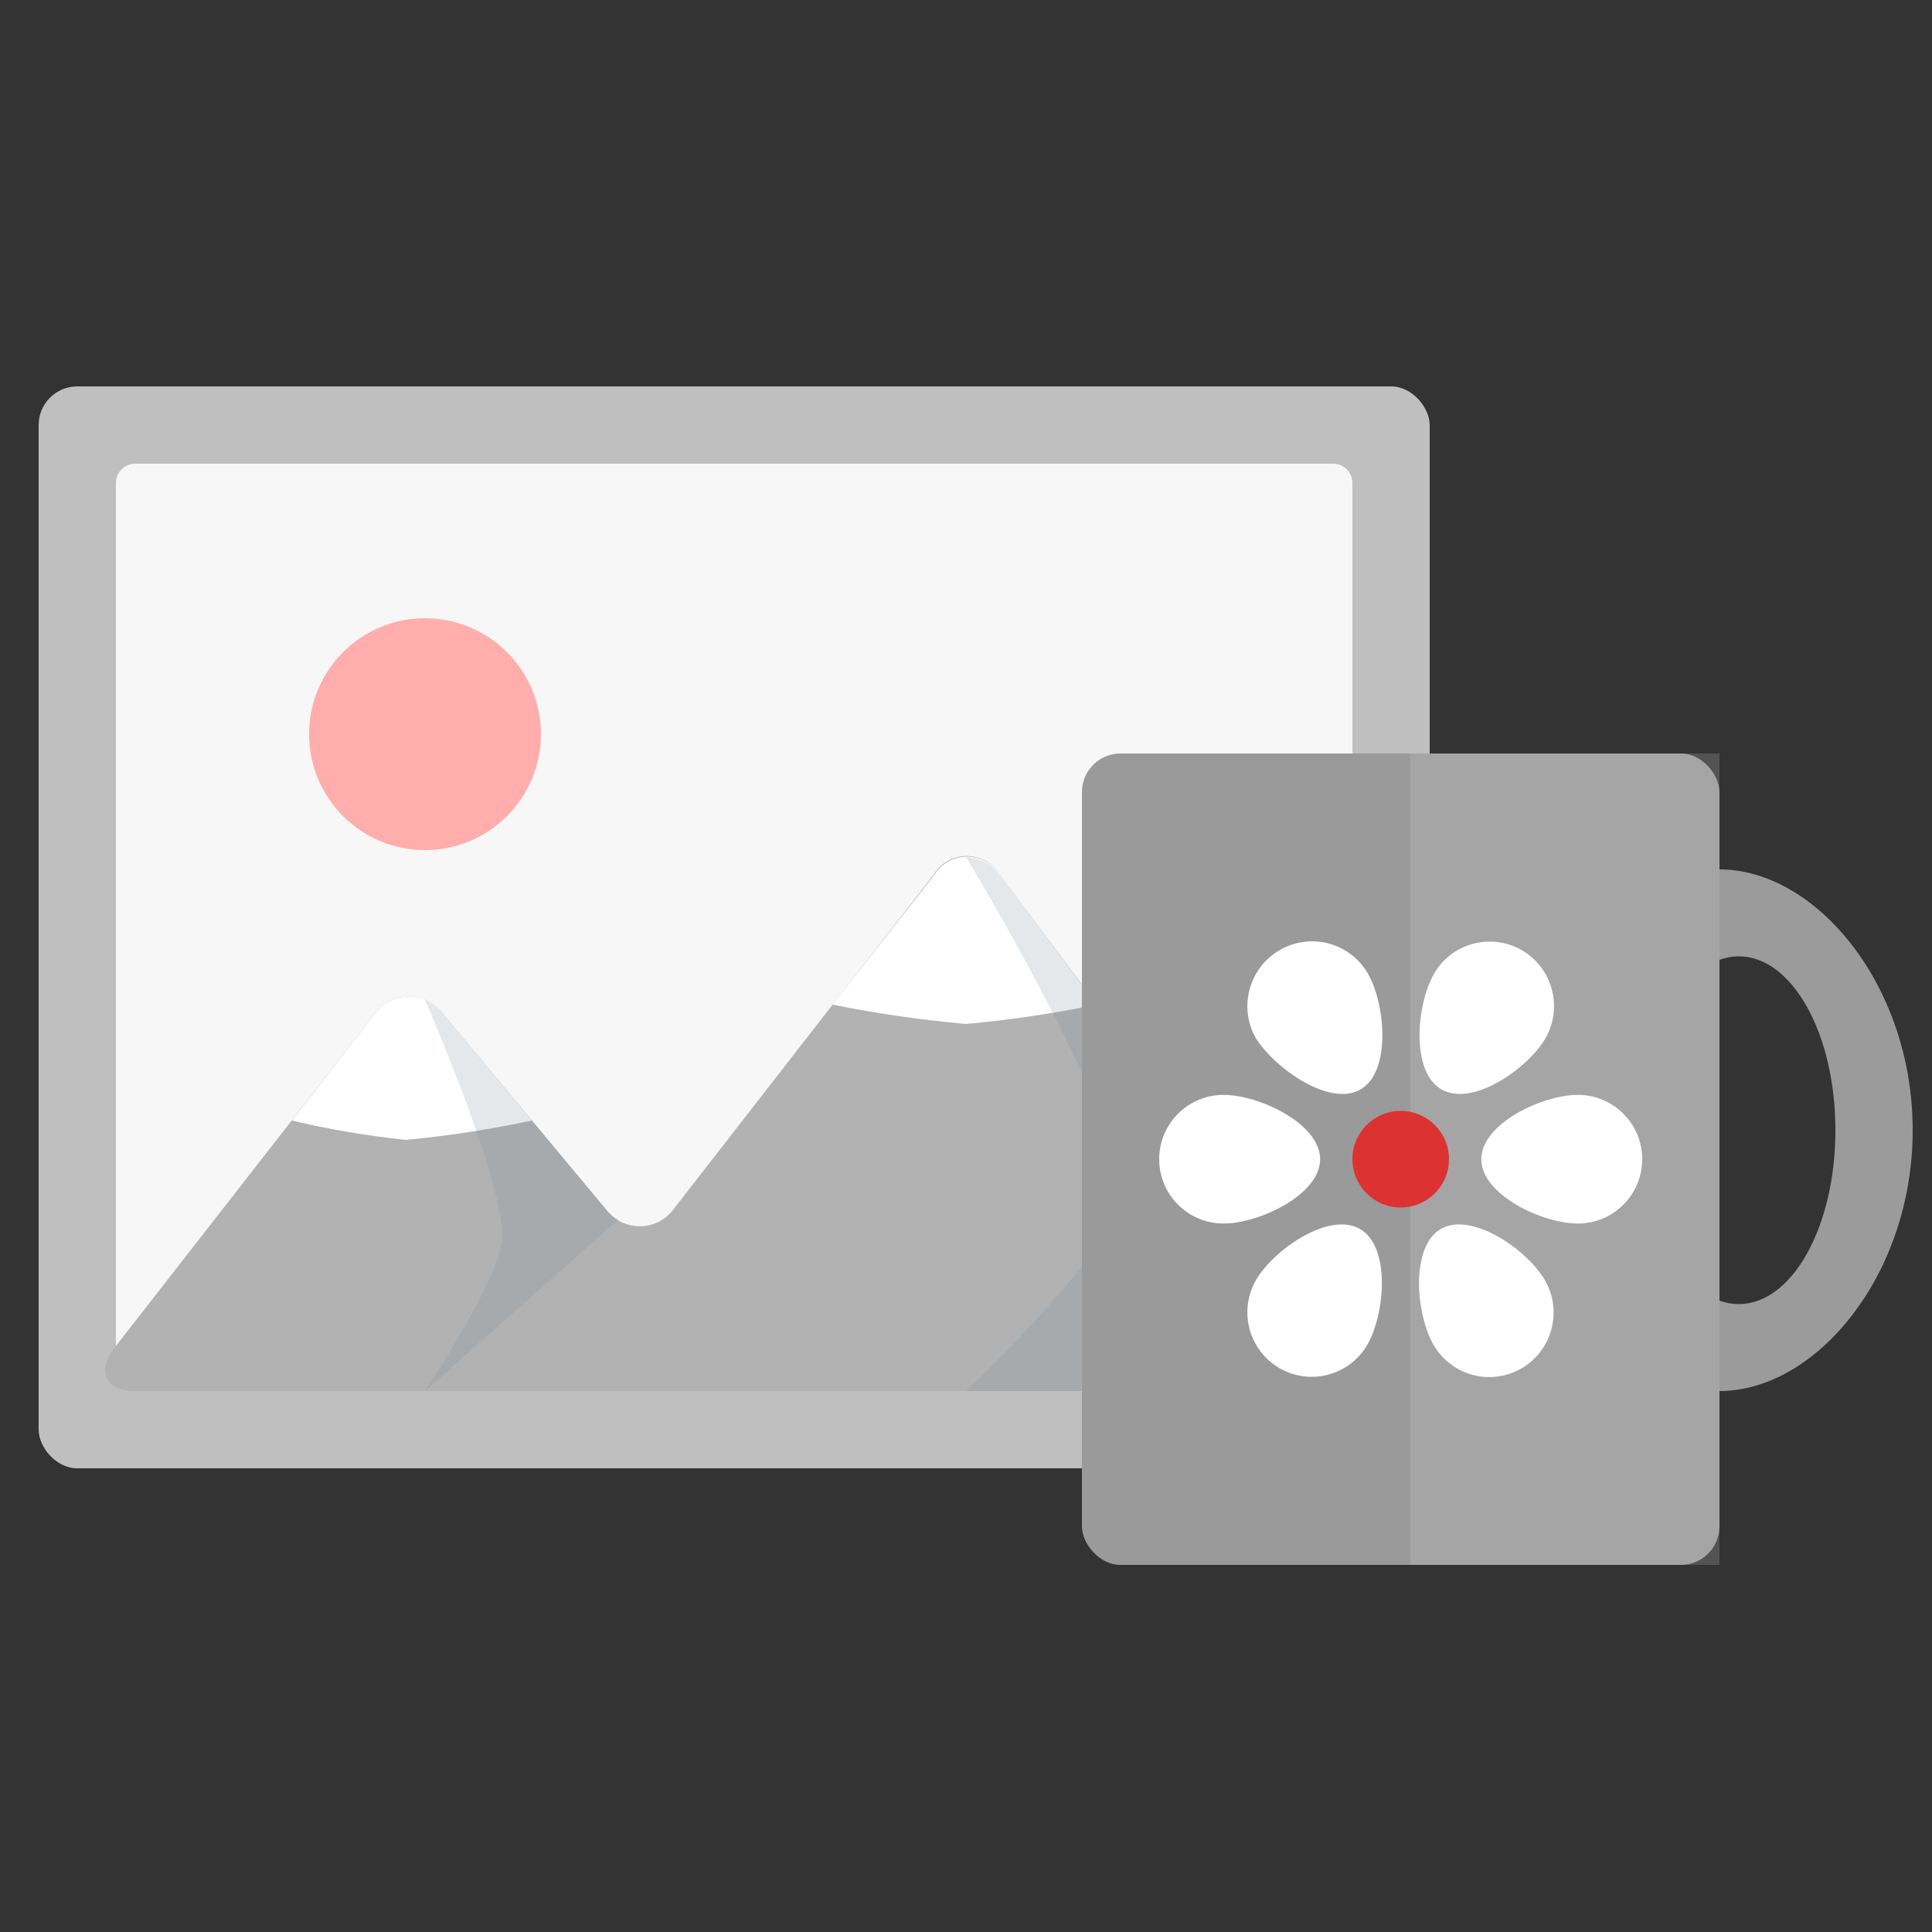 <?xml version="1.0" encoding="UTF-8"?>
<svg width="100px" height="100px" viewBox="0 0 100 100" version="1.1" xmlns="http://www.w3.org/2000/svg" xmlns:xlink="http://www.w3.org/1999/xlink">
    <rect x="0" y="0" width="100" height="100" fill="#333333" stroke="none"/>
    <!-- Generator: Sketch 53.2 (72643) - https://sketchapp.com -->
    <title>pictogram-photo-products</title>
    <desc>Created with Sketch.</desc>
    <g id="pictogram-photo-products" stroke="none" stroke-width="1" fill="none" fill-rule="evenodd">
        <g id="fotoprodukty" transform="translate(2, 20)" fill-rule="nonzero">
            <rect id="Rectangle-path" fill="#BFBFBF" x="0" y="0" width="72" height="56" rx="2"></rect>
            <g id="Group" transform="translate(3, 4)">
                <path d="M64,0 L2,0 C1.448,0 1,0.448 1,1 L1,47 C1,47.552 1.448,48 2,48 L64,48 C64.552,48 65,47.552 65,47 L65,1 C65,0.448 64.552,0 64,0 Z" id="Shape" fill="#F7F7F7"></path>
                <path d="M64,48 L2,48 C0.45,48 -5.55111512e-17,47 0.91,45.78 L14.38,28.51 C14.78,27.937 15.431,27.591 16.13,27.579 C16.828,27.567 17.49,27.891 17.91,28.45 L26.37,38.6 C26.79,39.159 27.452,39.483 28.15,39.471 C28.849,39.459 29.5,39.113 29.9,38.54 L43.33,21.27 C43.693,20.672 44.341,20.307 45.04,20.307 C45.739,20.307 46.387,20.672 46.75,21.27 L65.08,45.75 C66,47 65.5,48 64,48 Z" id="Shape" fill="#B2B2B2"></path>
                <circle id="Oval" fill="#FFADAD" cx="17" cy="14" r="6"></circle>
                <path d="M51.77,28 L46.77,21.3 C46.407,20.702 45.759,20.337 45.06,20.337 C44.361,20.337 43.713,20.702 43.35,21.3 L38.09,28 C40.373,28.46 42.68,28.794 45,29 C47.274,28.793 49.534,28.459 51.77,28 L51.77,28 Z" id="Shape" fill="#FFFFFF"></path>
                <path d="M22.53,34 L17.91,28.45 C17.49,27.891 16.828,27.567 16.13,27.579 C15.431,27.591 14.78,27.937 14.38,28.51 L10.11,34 C12.05,34.458 14.017,34.792 16,35 C18.194,34.793 20.374,34.459 22.53,34 L22.53,34 Z" id="Shape" fill="#FFFFFF"></path>
                <path d="M46.75,21.3 C46.354,20.722 45.7,20.375 45,20.37 C45,20.37 53,33.5 53,37.88 C53,40.41 45,48 45,48 L64,48 C65.54,48 66.05,47 65.12,45.75 L46.75,21.3 Z" id="Shape" fill="#7A8E99" opacity="0.2"></path>
                <path d="M26.37,38.6 L17.91,28.45 C17.665,28.152 17.353,27.915 17,27.76 C17,27.76 21,36.9 21,40 C21,42 17,48 17,48 L27,39.13 C26.759,38.994 26.545,38.814 26.37,38.6 Z" id="Shape" fill="#7A8E99" opacity="0.2"></path>
            </g>
            <path d="M87,25 C82,25 78,31 78,38.5 C78,46 82,52 87,52 C92,52 97,46 97,38.5 C97,31 92,25 87,25 Z M88,47.5 C85.24,47.5 83,43.5 83,38.5 C83,33.5 85.24,29.5 88,29.5 C90.76,29.5 93,33.5 93,38.5 C93,43.5 90.76,47.5 88,47.5 Z" id="Shape" fill="#9B9B9B"></path>
            <rect id="Rectangle-path" fill="#9A9A9A" x="54" y="19" width="33" height="42" rx="2"></rect>
            <rect id="Rectangle-path" fill="#D6D6D6" opacity="0.2" x="71" y="19" width="16" height="42"></rect>
            <circle id="Oval" fill="#DC3232" cx="70.5" cy="40" r="2.5"></circle>
            <path d="M83,40 C83,41.839 81.509,43.33 79.67,43.33 C77.83,43.33 74.67,41.84 74.67,40 C74.67,38.16 77.83,36.67 79.67,36.67 C81.509,36.67 83,38.161 83,40 Z" id="Shape" fill="#FFFFFF"></path>
            <path d="M58,40 C58,38.161 59.491,36.67 61.33,36.67 C63.17,36.67 66.33,38.16 66.33,40 C66.33,41.84 63.17,43.33 61.33,43.33 C59.491,43.33 58,41.839 58,40 Z" id="Shape" fill="#FFFFFF"></path>
            <path d="M64.25,50.83 C62.649,49.914 62.09,47.875 63,46.27 C63.92,44.68 66.79,42.69 68.39,43.61 C69.99,44.53 69.69,48.01 68.77,49.61 C67.852,51.186 65.837,51.73 64.25,50.83 L64.25,50.83 Z" id="Shape" fill="#FFFFFF"></path>
            <path d="M76.75,29.17 C78.351,30.086 78.91,32.125 78,33.73 C77.08,35.32 74.21,37.31 72.61,36.39 C71.01,35.47 71.31,31.99 72.23,30.39 C73.148,28.814 75.163,28.27 76.75,29.17 Z" id="Shape" fill="#FFFFFF"></path>
            <path d="M76.75,50.83 C75.985,51.272 75.076,51.392 74.222,51.163 C73.369,50.934 72.641,50.375 72.2,49.61 C71.28,48.01 70.99,44.53 72.58,43.61 C74.17,42.69 77.05,44.68 77.97,46.27 C78.885,47.867 78.34,49.903 76.75,50.83 L76.75,50.83 Z" id="Shape" fill="#FFFFFF"></path>
            <path d="M64.25,29.17 C65.015,28.728 65.924,28.608 66.778,28.837 C67.631,29.066 68.359,29.625 68.8,30.39 C69.72,31.99 70.01,35.47 68.42,36.39 C66.83,37.31 64,35.32 63,33.73 C62.09,32.125 62.649,30.086 64.25,29.17 Z" id="Shape" fill="#FFFFFF"></path>
        </g>
    </g>
</svg>